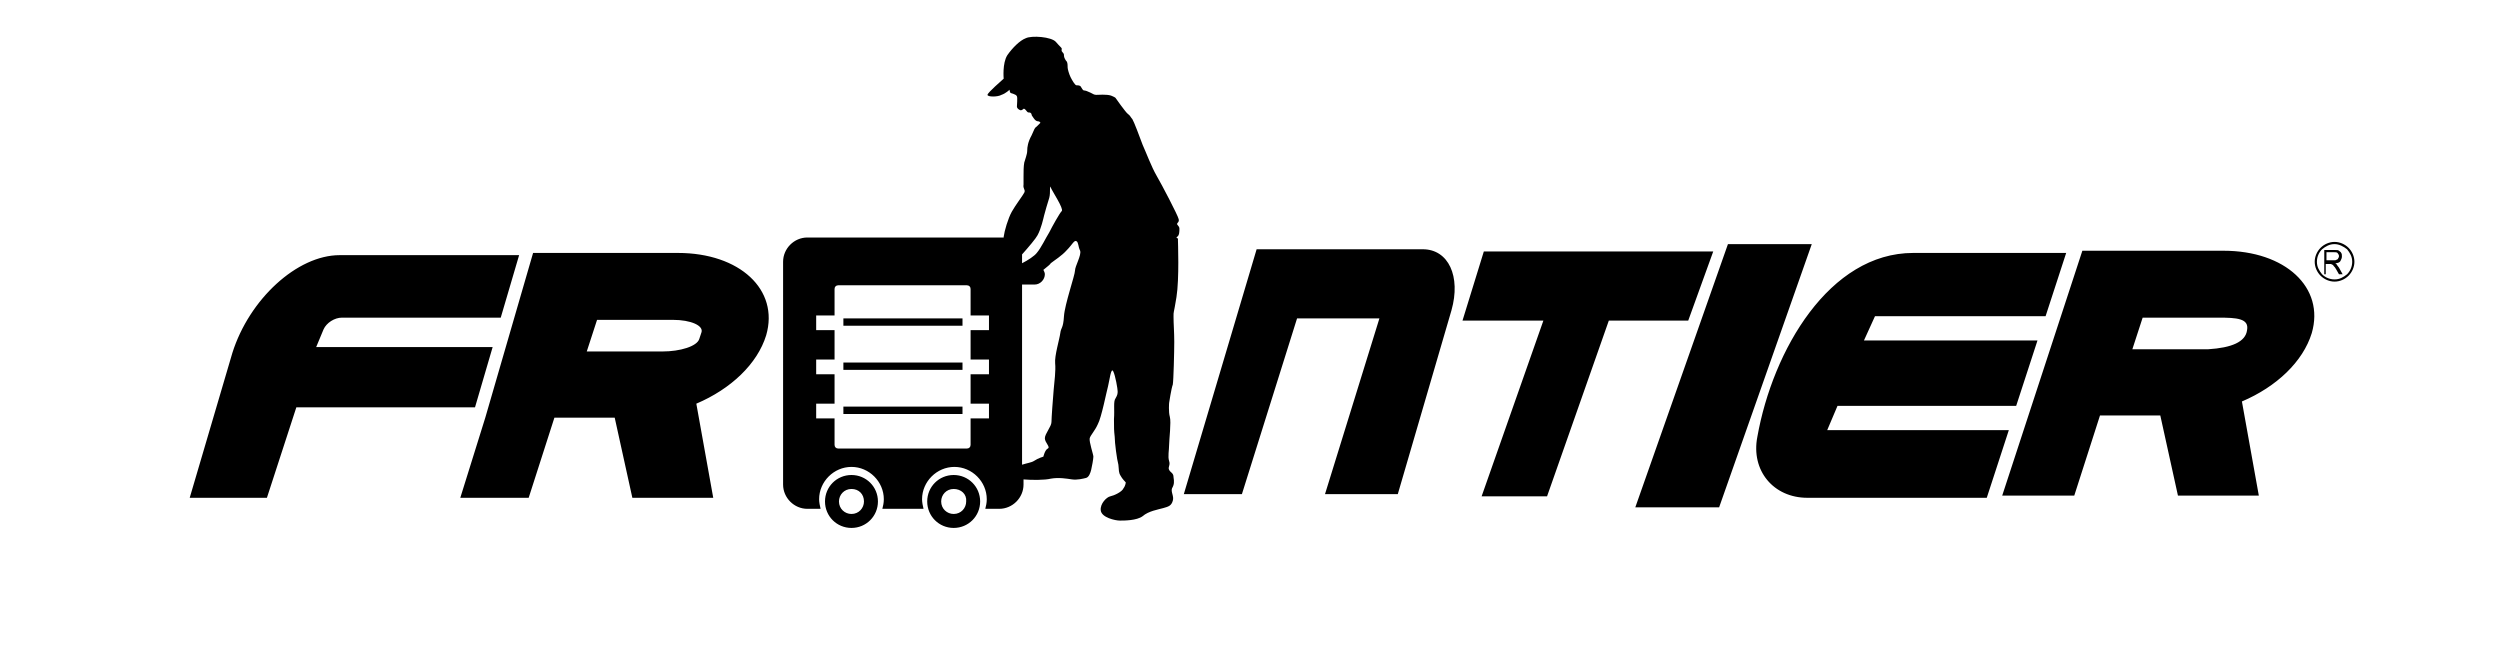 <?xml version="1.0" encoding="utf-8"?> <svg xmlns="http://www.w3.org/2000/svg" xmlns:xlink="http://www.w3.org/1999/xlink" version="1.1" id="Layer_1" x="0px" y="0px" viewBox="0 0 340 90" style="enable-background:new 0 0 340 90;" xml:space="preserve"> <style type="text/css"> .st0{fill-rule:evenodd;clip-rule:evenodd;} </style> <path class="st0" d="M79.8,47.8L79.8,47.8l1.4-4.3h10.3c2.5,0,4.2,0.8,3.9,1.7l-0.3,0.9c-0.3,1-2.6,1.7-5,1.7H79.8z M25.8,67.7 L25.8,67.7h10.5l4-12.3h24.3l2.4-8.2l-24,0l1-2.4c0.4-0.9,1.5-1.6,2.5-1.6h21.6l2.5-8.5H46.2c-5.8,0-12.3,6-14.6,13.3L25.8,67.7z M245.8,67.7L245.8,67.7h24.4l3-9.2h-24.7l1.4-3.3h24.3l2.9-8.9h-23.6L255,43h23.2l2.8-8.6h-20.8c-11.4,0-19.1,13.2-21.2,25 C238.1,64,241.2,67.7,245.8,67.7z M290,47.5L290,47.5l1.4-4.3h10.3c2.5,0,4.2,0.1,3.9,1.7c-0.2,1.6-2.1,2.4-5.3,2.6H290z M272.3,67.4L272.3,67.4h9.8l3.5-10.9h8.2l2.4,10.9h11l-2.3-12.8c4.7-2,8.3-5.4,9.5-9.3c1.8-6.2-3.6-11.2-12-11.2h-19.2L272.3,67.4z M229.6,43.6L229.6,43.6l3.4-9.4h-31.2l-2.9,9.4l11,0l-8.4,23.9h8.9l8.4-23.9L229.6,43.6z M161,67.2L161,67.2h7.9l7.5-23.9h11.2 l-7.4,23.9h9.9l7.3-25c1.3-4.6-0.4-8.3-3.9-8.3h-22.6L161,67.2z M235,33.2L235,33.2h11.4l-12.6,35.8h-11.4L235,33.2z M139,34.6 L139,34.6v1.2c0.8-0.4,1.7-1,2-1.4c0.6-0.7,1.2-2,1.7-2.8c0.4-0.8,1.4-2.6,1.7-2.9c0.3-0.3-1.3-2.7-1.5-3.2c-0.2-0.5,0,0.7-0.2,1.4 c-0.2,0.6-0.6,2-0.7,2.4c-0.1,0.4-0.4,1.8-0.9,2.7C140.9,32.4,139.9,33.6,139,34.6z M141.9,36.7L141.9,36.7c0.1,0.2,0.2,0.4,0.2,0.6 c0,0.7-0.6,1.4-1.4,1.4H139v1.5v23c0.6-0.2,1.3-0.3,1.6-0.5c0.6-0.4,1.3-0.6,1.3-0.6s0.2-0.9,0.6-1.1c0.4-0.2-0.4-0.8-0.4-1.4 c0-0.6,0.9-1.6,0.9-2.2c0-0.5,0.2-3.3,0.3-4.4c0.1-1.1,0.3-2.6,0.2-3.6c-0.1-1,0.6-3.3,0.7-4.1c0.1-0.8,0.4-0.6,0.5-2.3 c0.1-1.6,1.5-5.6,1.5-6.2c0-0.6,0.9-2.1,0.7-2.7c-0.3-0.6-0.2-1.1-0.5-1.3c-0.3-0.2-0.6,0.5-1.3,1.2c-0.7,0.8-1.7,1.4-2.2,1.8 C142.9,35.9,142.4,36.3,141.9,36.7z M114,38.8L114,38.8c-0.3,0-0.5,0.2-0.5,0.5v3.6H111v2h2.5v4H111v2h2.5v4H111v2h2.5v3.6 c0,0.3,0.2,0.5,0.5,0.5h17.5c0.3,0,0.5-0.2,0.5-0.5v-3.6h2.5v-2H132v-4h2.5v-2H132v-4h2.5v-2H132v-3.6c0-0.3-0.2-0.5-0.5-0.5H114z M114.7,44.3L114.7,44.3h16.2v-1h-16.2V44.3z M114.7,50.3L114.7,50.3h16.2v-1h-16.2V50.3z M114.7,56.3L114.7,56.3h16.2v-1h-16.2 V56.3z M115.8,66.5L115.8,66.5c-1,0-1.7,0.8-1.7,1.7c0,1,0.8,1.7,1.7,1.7c1,0,1.7-0.8,1.7-1.7C117.5,67.2,116.8,66.5,115.8,66.5z M115.8,64.6L115.8,64.6c-2,0-3.6,1.6-3.6,3.6c0,2,1.6,3.6,3.6,3.6c2,0,3.6-1.6,3.6-3.6C119.4,66.2,117.8,64.6,115.8,64.6z M129.7,66.5L129.7,66.5c-1,0-1.7,0.8-1.7,1.7c0,1,0.8,1.7,1.7,1.7c1,0,1.7-0.8,1.7-1.7C131.5,67.2,130.7,66.5,129.7,66.5z M129.7,64.6L129.7,64.6c-2,0-3.6,1.6-3.6,3.6c0,2,1.6,3.6,3.6,3.6c2,0,3.6-1.6,3.6-3.6C133.3,66.2,131.7,64.6,129.7,64.6z M109.8,32.3L109.8,32.3h24.9h1.1h0.7l0-0.1c0.1-0.8,0.6-2.5,1.1-3.4c0.5-0.9,1.5-2.2,1.7-2.6c0.2-0.4-0.2-0.5-0.1-1.1 c0-0.6,0-0.5,0-1.1c0-0.6,0-1.4,0.1-1.9c0.1-0.4,0.4-1.1,0.4-1.6c0-0.5,0.1-1.2,0.6-2.1c0.4-0.9,0.4-1,0.7-1.2 c0.2-0.2,0.5-0.5,0.5-0.5s-0.1-0.2-0.3-0.2c-0.2,0-0.4-0.1-0.6-0.4c-0.2-0.3-0.3-0.4-0.3-0.5c0-0.1-0.1-0.3-0.3-0.3 c-0.2,0-0.2,0-0.3-0.1c-0.1-0.1-0.3-0.4-0.4-0.4c-0.1-0.1-0.2,0.2-0.5,0.2c-0.3-0.1-0.5-0.3-0.5-0.5c0-0.2,0.1-1.2,0-1.4 c-0.1-0.2-0.2-0.2-0.4-0.3c-0.2-0.1-0.4-0.1-0.5-0.2c-0.1-0.2-0.1-0.4-0.1-0.4s-0.5,0.5-1.1,0.7c-0.5,0.3-1.9,0.3-1.9,0 c0-0.3,2-2,2.2-2.2c0,0-0.2-2.1,0.5-3.2c0.7-1,1.7-2,2.5-2.3c0.8-0.4,3.5-0.2,4.1,0.5c0.6,0.7,0.7,0.7,0.8,0.9 c0,0.2-0.1,0.3,0.1,0.5c0.2,0.2,0.2,0.3,0.2,0.5c0,0.2,0.2,0.6,0.4,0.8c0.1,0.2,0.1,0.6,0.1,0.8c0,0.2,0.2,0.9,0.4,1.3 c0.2,0.4,0.6,1.1,0.8,1.1c0.2,0,0.5,0,0.6,0.2c0.1,0.2,0.3,0.5,0.4,0.5c0.2,0,0.5,0.1,0.9,0.3c0.4,0.2,0.5,0.3,0.8,0.3 c0.2,0,1.4-0.1,2,0.1c0.5,0.2,0.6,0.3,0.6,0.3s1.4,2,1.7,2.2c0.3,0.2,0.4,0.5,0.6,0.7c0.2,0.3,1,2.4,1.4,3.5c0.5,1.1,1.2,3,1.9,4.2 s2.9,5.4,3,5.9c0.1,0.4-0.2,0.5-0.2,0.6c-0.1,0.2,0.3,0.3,0.3,0.7c0,0.4,0,0.9-0.3,1.1c-0.3,0.2,0.2,0.1,0.1,0.4 c0,0.3,0.2,5.3-0.2,7.8c-0.4,2.5-0.4,1.8-0.4,2.7c0,0.9,0.1,2.1,0.1,3.4c0,1.3-0.1,5.3-0.2,5.8c-0.2,0.5-0.5,2.5-0.5,2.5 s-0.1,1.2,0.1,1.9c0.2,0.7-0.1,3.1-0.1,3.8c0,0.7-0.2,1.6,0,2.2c0.2,0.6-0.2,0.8,0,1.2c0.2,0.4,0.6,0.4,0.6,1c0.1,0.6,0.1,1-0.2,1.5 c-0.2,0.5,0.3,1.1,0.1,1.7c-0.2,0.7-0.6,0.8-1.3,1c-0.7,0.2-2,0.4-2.8,1.1c-0.8,0.6-2.5,0.6-3.1,0.6s-2.5-0.4-2.6-1.4 c-0.1-0.9,0.8-1.8,1.3-1.9c0.5-0.1,1.6-0.6,1.8-1.1c0.3-0.4,0.3-0.8,0.3-0.8s-0.5-0.5-0.7-0.9c-0.3-0.5-0.2-0.7-0.3-1.5 c-0.2-0.7-0.5-3-0.5-3.8c-0.1-0.9-0.1-1.1-0.1-2.4c0.1-1.3-0.1-2.4,0.2-2.8c0.3-0.5,0.3-0.7,0.3-1c0-0.3-0.3-2.1-0.6-2.7 c-0.3-0.6-0.5,1.2-0.7,2c-0.2,0.7-0.9,4.3-1.4,5.2c-0.4,0.9-1,1.5-1.1,1.9c-0.1,0.5,0.5,2.2,0.5,2.5c0,0.3-0.2,1.4-0.3,1.8 c-0.1,0.4-0.3,1-0.7,1.1c-0.4,0.1-1.2,0.3-1.9,0.2c-0.7-0.1-1.8-0.3-2.9-0.1c-0.8,0.2-2.6,0.2-3.7,0.1v0.7c0,1.8-1.5,3.3-3.3,3.3 H134c0.1-0.4,0.2-0.8,0.2-1.3c0-2.4-2-4.4-4.4-4.4c-2.4,0-4.4,2-4.4,4.4c0,0.4,0.1,0.9,0.2,1.3H120c0.1-0.4,0.2-0.8,0.2-1.3 c0-2.4-2-4.4-4.4-4.4c-2.4,0-4.4,2-4.4,4.4c0,0.4,0.1,0.9,0.2,1.3h-1.8c-1.8,0-3.3-1.5-3.3-3.3V35.6C106.5,33.8,108,32.3,109.8,32.3 z M317.5,33.2L317.5,33.2L317.5,33.2L317.5,33.2L317.5,33.2c-0.7,0-1.2,0.3-1.7,0.7c-0.4,0.4-0.7,1-0.7,1.7h0v0h0 c0,0.7,0.3,1.2,0.7,1.7c0.4,0.4,1,0.7,1.7,0.7h0h0c0.7,0,1.2-0.3,1.7-0.7c0.4-0.4,0.7-1,0.7-1.7v0v0c0-0.7-0.3-1.2-0.7-1.7 C318.7,33.5,318.1,33.2,317.5,33.2z M317.5,32.9L317.5,32.9L317.5,32.9L317.5,32.9c-0.7,0-1.4,0.3-1.9,0.8c-0.5,0.5-0.8,1.2-0.8,1.9 h0v0h0c0,0.7,0.3,1.4,0.8,1.9c0.5,0.5,1.2,0.8,1.9,0.8v0h0h0v0c0.7,0,1.4-0.3,1.9-0.8c0.5-0.5,0.8-1.2,0.8-1.9h0v0v0h0 c0-0.7-0.3-1.4-0.8-1.9C318.9,33.2,318.2,32.9,317.5,32.9L317.5,32.9z M316.5,35.4L316.5,35.4h0.9c0.2,0,0.3,0,0.4-0.1 c0.1,0,0.2-0.1,0.2-0.2c0.1-0.1,0.1-0.2,0.1-0.3c0-0.1-0.1-0.3-0.2-0.4c-0.1-0.1-0.3-0.1-0.5-0.1h-1V35.4z M316.1,37.2L316.1,37.2 V34h1.4c0.3,0,0.5,0,0.6,0.1c0.1,0.1,0.3,0.2,0.3,0.3c0.1,0.1,0.1,0.3,0.1,0.5c0,0.2-0.1,0.4-0.2,0.6c-0.1,0.2-0.4,0.3-0.7,0.3 c0.1,0.1,0.2,0.1,0.2,0.2c0.1,0.1,0.2,0.3,0.3,0.4l0.5,0.9h-0.5l-0.4-0.7c-0.1-0.2-0.2-0.3-0.3-0.4c-0.1-0.1-0.1-0.2-0.2-0.2 c-0.1,0-0.1-0.1-0.2-0.1c0,0-0.1,0-0.2,0h-0.5v1.4H316.1z M66,56.8l-3.4,10.9h9.3l3.5-10.9h8.2L86,67.7h11l-2.3-12.8 c4.7-2,8.3-5.4,9.5-9.3c1.8-6.2-3.6-11.2-12-11.2H72.5L66,56.8z"></path> </svg> 